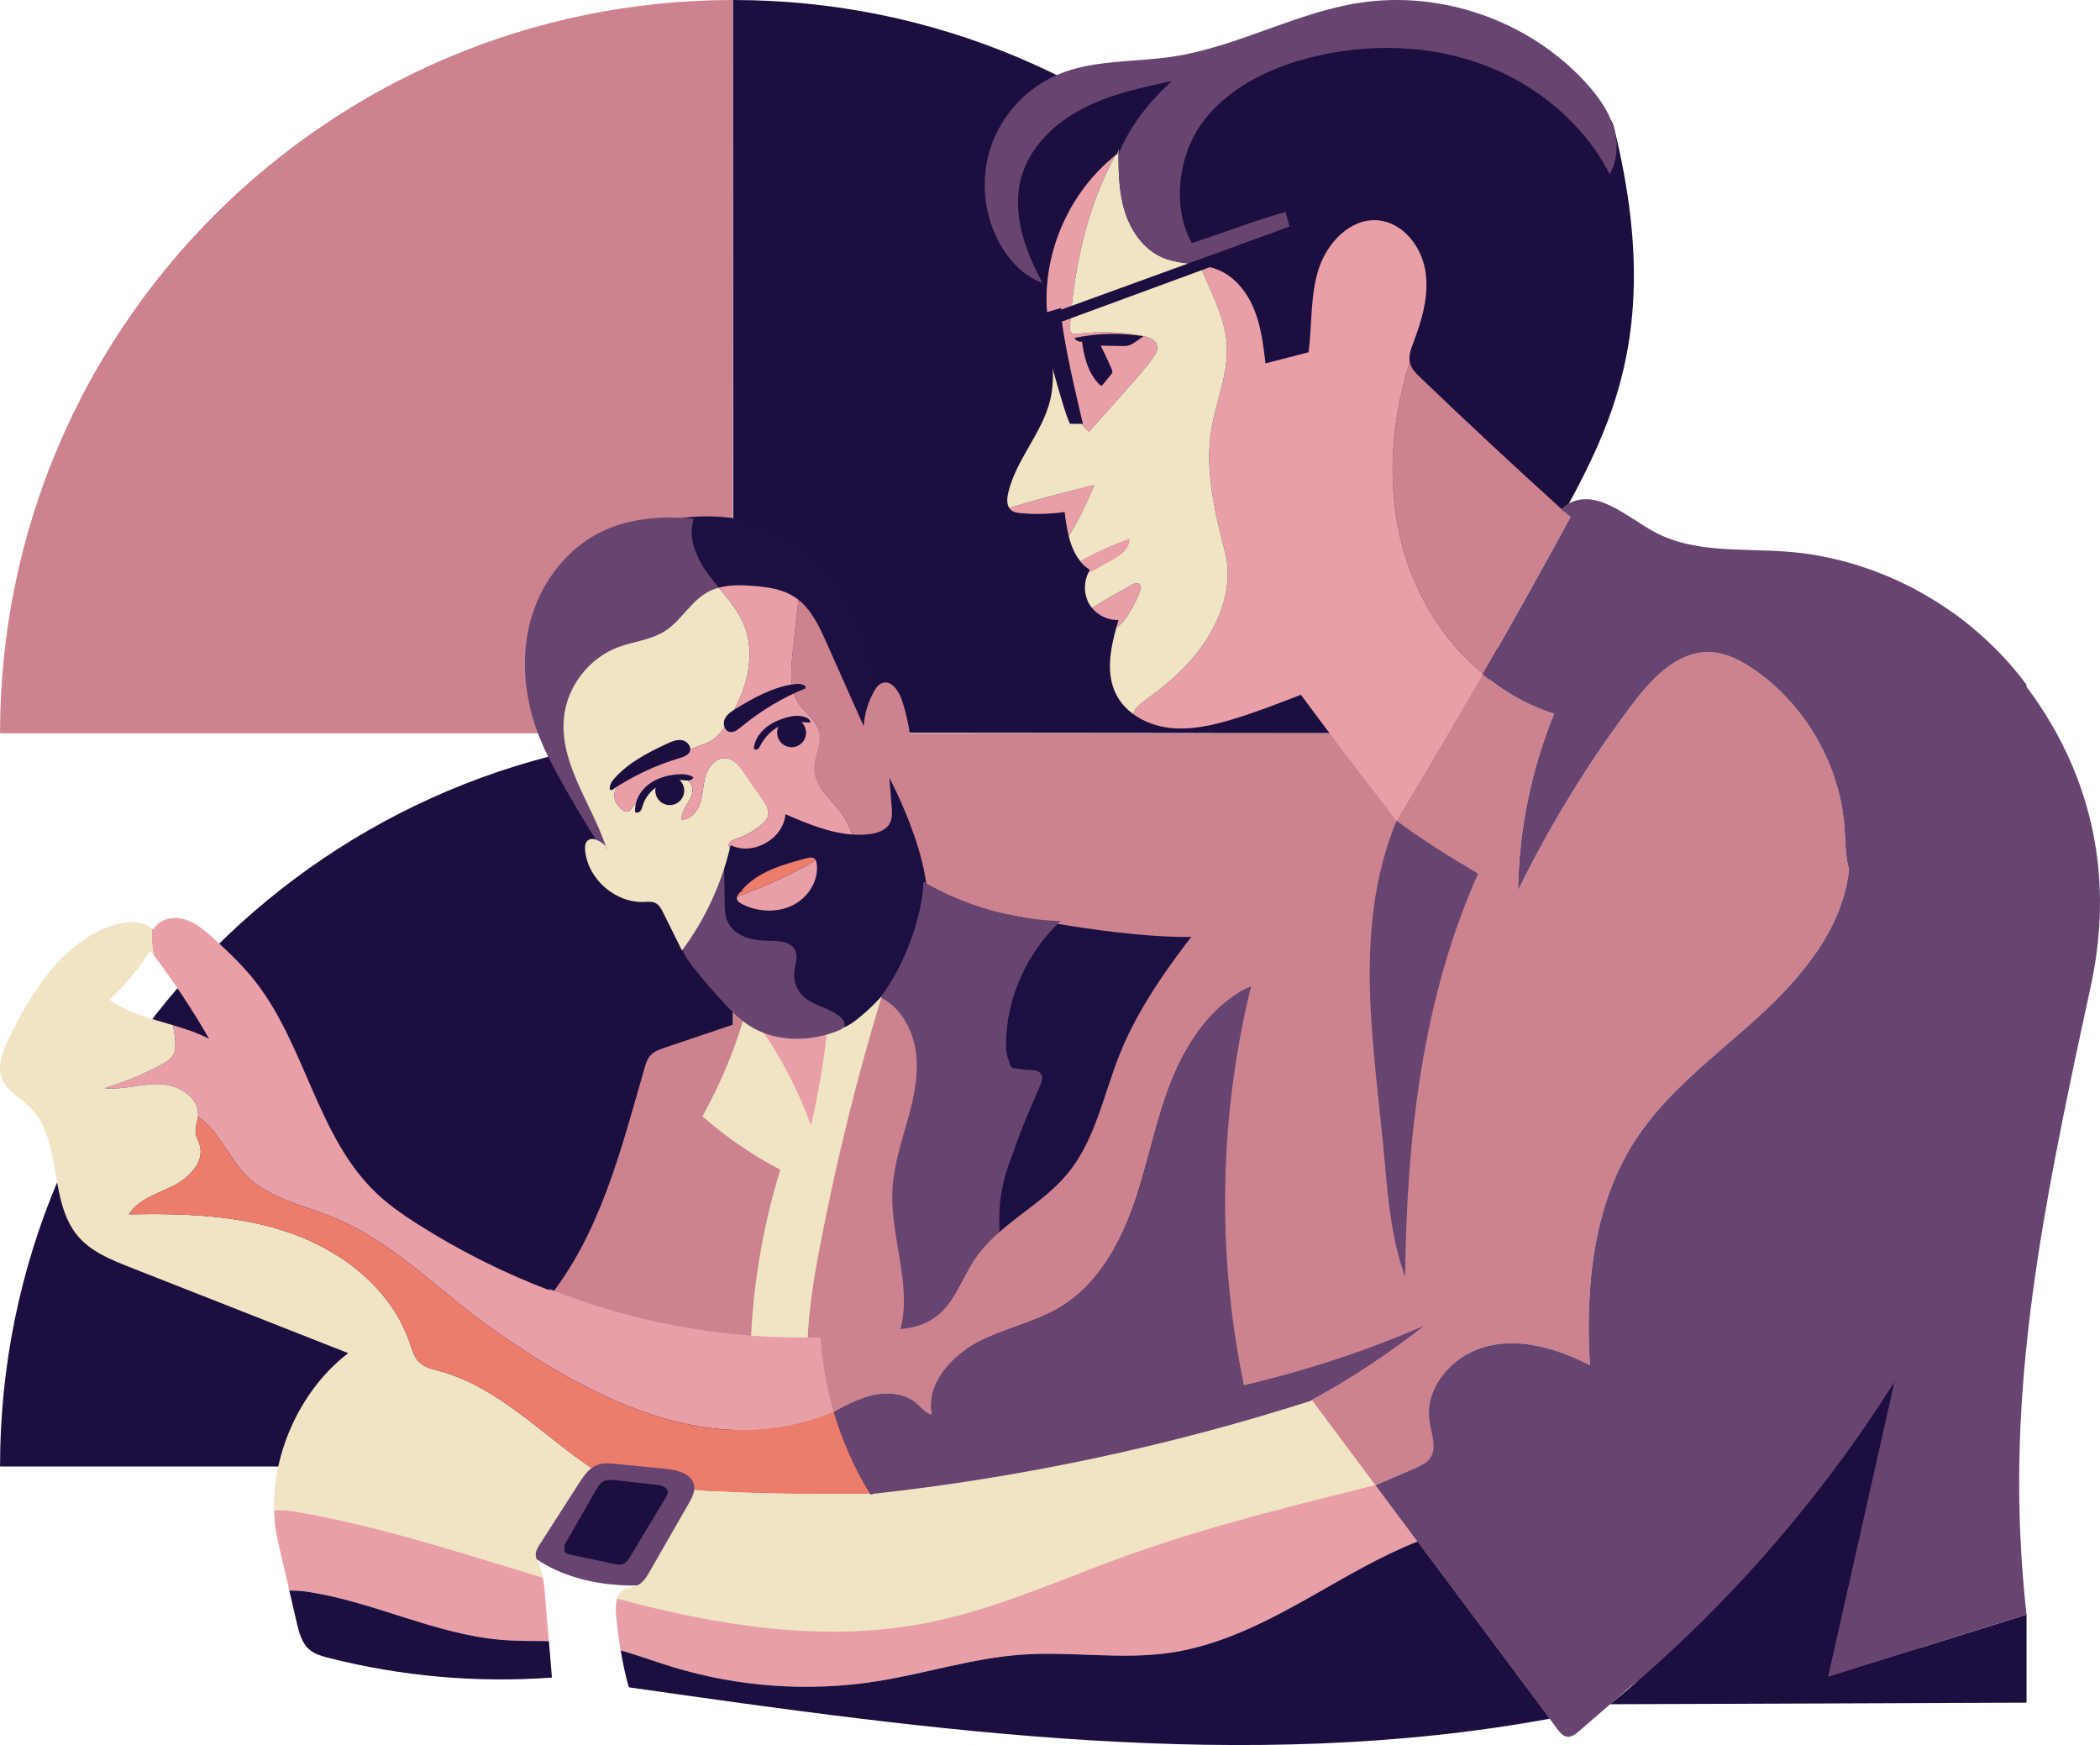 <?xml version="1.0" encoding="utf-8"?>
<!-- Generator: Adobe Illustrator 16.0.0, SVG Export Plug-In . SVG Version: 6.00 Build 0)  -->
<!DOCTYPE svg PUBLIC "-//W3C//DTD SVG 1.1//EN" "http://www.w3.org/Graphics/SVG/1.1/DTD/svg11.dtd">
<svg version="1.1" id="Layer_1" xmlns="http://www.w3.org/2000/svg" xmlns:xlink="http://www.w3.org/1999/xlink" x="0px" y="0px"
	 width="446.981px" height="371.362px" viewBox="0 0 446.981 371.362" style="enable-background:new 0 0 446.981 371.362;"
	 xml:space="preserve">
<style type="text/css">
<![CDATA[
	.st0{fill:#E89FA8;}
	.st1{fill:#1C0F41;}
	.st2{fill:#1D0E40;}
	.st3{fill:#EC7D6C;}
	.st4{fill:#59BC9C;}
	.st5{fill:#684470;}
	.st6{fill:#F1E4C4;}
	.st7{fill:#F2664B;}
	.st8{fill:#F58220;}
	.st9{fill:#CC838F;}
	.st10{fill:#F7DF01;}
	.st11{fill:#2F848D;}
	.st12{fill:none;}
	.st13{fill:#684470;}
	.st14{fill:#CC838F;}
]]>
</style>
<g>
	<g>
		<rect x="156.049" y="156.055" class="st9" width="156.047" height="156.047"/>
		<path class="st9" d="M0.008,156.046C0.008,69.865,69.873,0,156.055,0l-0.147,156.048L0.008,156.046z"/>
		<path class="st2" d="M156.05,0.001c86.183,0,156.046,69.865,156.046,156.047l-156.047-0.147L156.05,0.001z"/>
		<path class="st2" d="M0.008,312.087c0-86.182,69.865-156.046,156.047-156.046l-0.147,156.048L0.008,312.087z"/>
	</g>
	<g>
		<path class="st1" d="M214.519,194.605c0,0,28.749,6.255,44.729,4.479c15.979-1.775-3.55,49.917-11.244,60.468
			s-33.484,33.041-33.484,33.041s-17.076-9.49-19.779-15.266S214.519,194.605,214.519,194.605z"/>
		<path class="st1" d="M143.093,110.592c0,0,37.703-8.963,43.595,37.059l-4.617,11.924l-29.586-31.448L143.093,110.592z"/>
		<path class="st1" d="M188.202,163.441c0,0,11.549,20.454,8.794,32.564c-2.756,12.109-22.525,41.543-24.824,38.893
			c-2.298-2.65-5.386-15.756-7.282-19.432c-1.896-3.677-11.141-14.705-11.141-14.705s-2.614-13.476-3.118-15.271
			c-0.505-1.796,0.44-9.73,3.118-10.227c2.68-0.497,16.797-6.42,16.797-6.42L188.202,163.441z"/>
		<g>
			<path class="st2" d="M252.733,13.417c0,0-35.483,3.186-38.661,17.879c-3.179,14.692,1.156,25.549,8.08,28.462
				c6.925,2.913,24.966-25.421,24.728-27.01C246.644,31.159,252.733,13.417,252.733,13.417z"/>
			<path class="st2" d="M251.515,54.521c-3.26-8.024-6.6-18.249-3.591-26.251c2.803-7.464,13.222-13.836,20.433-17.234
				c14.96-7.055,32.887-4.917,48.354,0.936c7.44,2.814,14.506,7.251,18.978,13.83c2.78,4.094,6.097-3.85,7.723,0.826
				c14.187,56.876-9.644,75.291-23.038,106.66c-3.778,8.846-4.373,22.628-10.203,30.276c-2.464,3.235-5.302,6.307-8.894,8.216
				c-1.332,0.706-2.784,1.237-4.272,1.538"/>
			<g>
				<g>
					<path class="st12" d="M214.8,108.081c-0.118,0.033-0.24,0.069-0.358,0.106"/>
					<path class="st12" d="M9.506,238.149c0.103,0.004,0.205,0.006,0.309,0.01c-0.021,4.529-0.036,9.053-0.056,13.581
						c0,0.214-0.001,0.436-0.087,0.633c-0.156,0.346-0.527,0.527-0.877,0.684c-0.059,0.029-0.126,0.055-0.188,0.084"/>
					<path class="st6" d="M194.776,199.411c0.053,1.208-0.931,1.718-1.32,2.877c-1.953,5.812-6.015,10.565-10.773,14.426
						c-1.36,1.101-2.885,2.123-4.618,2.324l0.083,0.056c-2.368-0.611-4.672-1.45-6.879-2.5c-0.954-0.451-1.91-0.959-2.617-1.74
						c-0.573-0.629-0.957-1.407-1.262-2.203c-0.408-1.073-0.665-2.213-0.762-3.366c-0.758,0.422-1.516,0.844-2.276,1.266
						c-1.642,0.916-3.386,1.938-4.193,3.637l-0.108,0.095c-3.729,5.748-7.46,11.497-11.19,17.247
						c-0.997,1.536-2.036,3.261-1.744,5.066c0.303,1.883,1.94,3.205,3.093,4.726c2.538,3.341,2.801,7.845,2.749,12.045
						c-0.132,10.844-1.659,21.758-0.071,32.486c0.088,0.591,0.221,1.239,0.7,1.592c0.392,0.289,0.919,0.303,1.404,0.303
						c5.577,0.015,11.156,0.029,16.735,0.044c0.646,0.002,1.371-0.029,1.811-0.501c0.26-0.28,0.366-0.66,0.466-1.027
						c2.925-10.784,5.847-21.564,8.771-32.348c4.967-18.314,9.934-36.648,13.561-55.273
						C195.464,198.339,195.677,199.445,194.776,199.411z"/>
					<path class="st0" d="M161.859,218.769c4.487,6.405,8.112,13.409,10.761,20.769c1.569-6.76,2.728-13.616,3.459-20.519
						c-4.16-0.477-8.319-0.953-12.477-1.432c-0.533-0.061-1.129-0.104-1.545,0.234c-0.414,0.338-0.33,1.197,0.204,1.231"/>
					<path class="st13" d="M154.119,182.042c0.044,3.311,0.085,6.618,0.128,9.93c0.019,1.439,0.049,2.931,0.658,4.236
						c0.736,1.579,2.256,2.69,3.898,3.274c1.639,0.585,3.408,0.7,5.147,0.727c1.983,0.033,4.394,0.205,5.271,1.981
						c0.714,1.443-0.028,3.141-0.173,4.743c-0.167,1.877,0.564,3.814,1.933,5.109c2.256,2.135,5.832,2.393,8.059,4.559
						c0.474,0.463,0.899,1.139,0.657,1.759c-0.184,0.482-0.705,0.735-1.182,0.933c-6.157,2.521-13.59,2.541-19.151-1.108
						c-1.957-1.28-3.619-2.959-5.218-4.667c-2.222-2.381-4.349-4.852-6.375-7.401c-1.035-1.304-2.06-2.663-2.565-4.25
						c-0.805-2.519-0.198-5.252,0.558-7.784c1.252-4.173,3.002-8.371,6.214-11.318c0.705-0.651,1.984-1.159,2.473-0.33"/>
					<path class="st13" d="M153.188,129.484c-0.22,0.405-0.479,0.797-0.746,1.172c-3.431,4.826-8.754,7.866-13.468,11.444
						c-5.789,4.396-11.08,10.294-12.023,17.503c-0.811,6.211,1.712,12.316,4.057,18.129c0.277,0.698,0.562,1.42,0.535,2.172
						c-0.023,0.748-0.438,1.54-1.157,1.76c-1.125,0.351-2.122-0.775-2.758-1.76c-3.03-4.701-5.901-9.501-8.596-14.404
						c-1.497-2.72-2.944-5.477-4.11-8.354c-3.187-7.841-4.217-16.679-2.059-24.862c2.161-8.177,7.699-15.58,15.336-19.222
						c5.998-2.857,12.876-3.301,19.514-2.674c-0.088,0.207-0.155,0.421-0.209,0.629c-1.038,4.086,1.046,8.316,3.6,11.674
						c0.609,0.803,1.253,1.583,1.9,2.365L153.188,129.484z"/>
					<path class="st6" d="M163.472,173.696c-0.207,0.752-0.806,1.335-1.412,1.833c-1.585,1.306-3.412,2.318-5.361,2.975
						c-0.672,0.228-1.486,0.554-1.569,1.26c-0.034,0.284,0.06,0.526,0.231,0.732c-1.893,7.85-5.385,15.311-10.201,21.792
						c-1.336-2.688-2.668-5.375-3.999-8.063c-0.4-0.805-0.853-1.666-1.662-2.058c-0.729-0.359-1.597-0.255-2.408-0.222
						c-6.127,0.241-11.979-4.876-12.548-10.979c-0.062-0.646-0.053-1.354,0.345-1.866c0.985-1.259,2.915-0.176,4.065,0.998
						c0.09,0.266,0.178,0.526,0.26,0.789l-0.116-0.632c-0.044-0.054-0.093-0.103-0.144-0.157
						c-3.162-9.252-9.933-17.804-8.904-27.503c0.694-6.546,5.311-12.521,11.467-14.845c3.281-1.239,6.953-1.526,9.922-3.388
						c3.55-2.235,5.587-6.422,9.283-8.41c0.728-0.393,1.493-0.683,2.283-0.895c2.061,2.485,4.162,4.95,5.368,7.925
						c1.473,3.618,1.463,7.723,0.503,11.51c-0.958,3.787-2.828,7.285-4.982,10.543c-0.503,0.764-1.035,1.53-1.748,2.108
						c-0.846,0.681-1.889,1.062-2.908,1.439c-4.205,1.56-8.352,3.278-12.424,5.153c-2.07,0.955-4.209,2.018-5.537,3.878
						c-1.165,1.618-0.25,3.85,1.464,4.883c0.271,0.164,0.592,0.293,0.9,0.226c0.39-0.082,0.646-0.44,0.873-0.769
						c1.512-2.153,3.468-3.992,5.705-5.371c1.212-0.749,2.576-1.375,3.995-1.319c1.422,0.056,2.89,0.979,3.165,2.377
						c0.472,2.399-2.552,4.371-2.274,6.798c1.982-0.012,3.462-1.917,4.02-3.819c0.559-1.907,0.522-3.955,1.157-5.831
						c0.636-1.878,2.319-3.674,4.286-3.439c1.646,0.197,2.793,1.686,3.735,3.047c1.345,1.938,2.687,3.878,4.031,5.817
						C163.054,171.251,163.807,172.48,163.472,173.696z"/>
					<path class="st0" d="M129.212,180.887c-0.082-0.263-0.17-0.523-0.26-0.789c0.051,0.055,0.1,0.104,0.144,0.157L129.212,180.887z
						"/>
					<path class="st14" d="M192.966,164.413c-1.106,1.158-3.562,0.896-3.797-0.687c0.209,2.625,0.41,5.249,0.617,7.874
						c0.1,1.238,0.184,2.557-0.417,3.641c-0.832,1.513-2.706,2.099-4.425,2.29c-1.176,0.131-2.342,0.147-3.502,0.064
						c-0.482-0.932-0.845-1.987-1.32-2.911c-1.966-3.846-6.59-6.455-6.832-10.764c-0.159-2.833,1.734-5.631,1.009-8.374
						c-0.622-2.353-2.938-3.797-4.291-5.818c-2.007-3.01-1.698-6.945-1.31-10.543c0.416-3.852,0.831-7.7,1.25-11.552
						c2.851,2.255,4.487,5.791,5.983,9.154c2.634,5.918,5.27,11.838,7.905,17.757c0.168-2.603,0.93-5.164,2.213-7.434
						c0.401-0.715,0.902-1.441,1.668-1.738c1.916-0.746,3.562,1.57,4.216,3.526c1.185,3.545,1.896,7.249,2.105,10.982
						C194.134,161.477,194.065,163.254,192.966,164.413z"/>
					<path class="st0" d="M181.442,177.595c-4.905-0.331-9.688-2.341-14.266-4.322c-0.396,5.258-6.965,8.957-11.668,6.569
						c-0.047,0.217-0.1,0.437-0.148,0.653c-0.172-0.207-0.266-0.448-0.231-0.732c0.083-0.706,0.897-1.032,1.569-1.26
						c1.949-0.656,3.776-1.669,5.361-2.975c0.606-0.498,1.205-1.08,1.412-1.833c0.335-1.216-0.418-2.445-1.14-3.48
						c-1.345-1.939-2.687-3.879-4.031-5.817c-0.942-1.361-2.089-2.85-3.735-3.047c-1.967-0.235-3.65,1.561-4.286,3.439
						c-0.635,1.876-0.599,3.924-1.157,5.831c-0.558,1.902-2.037,3.808-4.02,3.819c-0.277-2.427,2.746-4.399,2.274-6.798
						c-0.275-1.398-1.743-2.322-3.165-2.377c-1.419-0.056-2.783,0.571-3.995,1.319c-2.237,1.379-4.193,3.218-5.705,5.371
						c-0.228,0.329-0.483,0.687-0.873,0.769c-0.309,0.068-0.629-0.062-0.9-0.226c-1.714-1.033-2.629-3.265-1.464-4.883
						c1.328-1.86,3.467-2.923,5.537-3.878c4.072-1.875,8.219-3.593,12.424-5.153c1.02-0.377,2.062-0.759,2.908-1.439
						c0.713-0.578,1.245-1.345,1.748-2.108c2.154-3.259,4.024-6.757,4.982-10.543c0.96-3.787,0.97-7.892-0.503-11.51
						c-1.206-2.975-3.308-5.44-5.368-7.925c2.317-0.627,4.85-0.57,7.279-0.382c3.052,0.233,6.212,0.673,8.787,2.329
						c0.306,0.196,0.599,0.404,0.879,0.629c-0.419,3.853-0.834,7.701-1.25,11.552c-0.389,3.598-0.697,7.533,1.31,10.543
						c1.353,2.021,3.669,3.466,4.291,5.818c0.726,2.743-1.168,5.54-1.009,8.374c0.242,4.309,4.866,6.917,6.832,10.764
						C180.598,175.608,180.96,176.664,181.442,177.595z"/>
					<path class="st13" d="M148.721,110.49c-0.336-0.036-0.673-0.072-1.009-0.101"/>
					<path class="st2" d="M135.181,172.645c-0.116-2.209,1.104-4.358,2.855-5.707c1.754-1.349,3.977-1.974,6.182-2.144
						c1.162-0.086,2.403-0.034,3.369,0.612c-0.104,0.365-0.475,0.598-0.848,0.667c-0.373,0.072-0.756,0.009-1.133-0.03
						c-1.854-0.189-3.774,0.18-5.381,1.123c-1.604,0.946-2.878,2.476-3.424,4.257c-0.127,0.414-0.225,0.858-0.507,1.184
						c-0.286,0.326-0.84,0.468-1.145,0.159"/>
					<path class="st2" d="M160.41,159.456c0.128-1.656,1.026-3.194,2.258-4.31c1.231-1.119,2.771-1.847,4.355-2.345
						c1.562-0.493,3.336-0.758,4.783,0.009c0.368,0.196,0.746,0.561,0.633,0.959c-1.951-0.101-3.958-0.195-5.796,0.465
						c-2.11,0.759-3.789,2.477-4.831,4.464c-0.157,0.303-0.323,0.632-0.631,0.783c-0.308,0.149-0.78-0.033-0.763-0.375"/>
					<path class="st2" d="M130.035,168.252c4.474-3.033,9.413-5.375,14.6-6.914c0.89-0.264,1.915-0.619,2.216-1.495
						c0.361-1.045-0.648-2.159-1.74-2.333c-1.093-0.171-2.171,0.298-3.173,0.767c-4.013,1.871-8.052,3.954-11.032,7.23
						c-0.646,0.707-1.273,1.602-1.103,2.546c0.396,0.134,0.853,0.074,1.204-0.156"/>
					<path class="st2" d="M171.569,146.423c-5.006,2.037-9.698,4.85-13.853,8.307c-0.713,0.595-1.577,1.249-2.478,1.015
						c-1.068-0.28-1.432-1.738-0.97-2.742c0.462-1.005,1.452-1.641,2.399-2.216c3.779-2.297,7.755-4.503,12.135-5.164
						c0.947-0.144,2.041-0.171,2.729,0.497c-0.104,0.404-0.41,0.751-0.796,0.911"/>
					<circle class="st2" cx="142.557" cy="168.252" r="3.077"/>
					<circle class="st2" cx="168.492" cy="155.931" r="3.078"/>
					<path class="st12" d="M170.379,123.653c-0.147,1.327-0.288,2.655-0.431,3.981"/>
					<path class="st0" d="M168.831,192.594c-3.367,1.724-7.708,1.525-11.028-0.272c-0.325-0.178-0.659-0.382-0.832-0.692
						c-0.137-0.248-0.151-0.533-0.08-0.805c5.038-1.808,9.936-4,14.639-6.542c0.71-0.384,1.443-0.802,2.052-1.327
						c0.141,0.215,0.201,0.476,0.237,0.729C174.355,187.206,172.199,190.873,168.831,192.594z"/>
					<path class="st3" d="M173.581,182.956c-0.608,0.525-1.342,0.943-2.052,1.327c-4.703,2.542-9.601,4.734-14.639,6.542
						c0.062-0.225,0.179-0.44,0.325-0.618c0.334-0.397,0.818-0.665,1.288-0.926l-0.774,0.356c1.598-1.991,3.861-3.46,6.281-4.524
						c2.421-1.069,5.008-1.764,7.584-2.457c0.615-0.167,1.367-0.303,1.824,0.108C173.485,182.821,173.536,182.887,173.581,182.956z"
						/>
					<g>
						<path class="st9" d="M189.962,253.013c-0.584,10.545,4.712,21.409,1.252,31.389c-0.48,1.385-1.168,2.771-2.346,3.64
							c-0.896,0.661-1.994,0.969-3.072,1.24c-3.741,0.935-7.561,1.544-11.404,1.83c-0.881-0.44-1.727-0.952-2.521-1.546
							c-0.195-8.441,1.202-16.842,2.808-25.137c3.393-17.557,7.695-34.943,12.88-52.06c4.095,2.077,6.663,6.628,7.342,11.218
							c0.735,4.951-0.372,9.981-1.719,14.799C191.841,243.205,190.245,248.016,189.962,253.013z"/>
						<path class="st4" d="M171.88,290.058c-0.003-0.166-0.005-0.329-0.009-0.492c-0.1-0.074-0.2-0.148-0.302-0.227L171.88,290.058z
							"/>
					</g>
					<path class="st9" d="M149.515,237.552c3.573-6.409,6.47-13.197,8.614-20.212c-5.522,1.862-11.044,3.724-16.568,5.585
						c-1.149,0.392-2.356,0.815-3.161,1.731c-0.66,0.755-0.963,1.758-1.236,2.724c-4.99,17.305-9.459,35.46-20.869,49.397
						l-0.332,0.043c3.477,3.244,8.184,4.782,12.781,5.976c4.506,1.167,9.073,2.098,13.677,2.779
						c5.199,0.775,10.44,1.238,15.695,1.385c0.548,0.018,1.098,0.027,1.649,0.037c0.381-12.895,2.514-25.74,6.329-38.068
						C160.13,245.835,154.547,242.003,149.515,237.552z"/>
					<path class="st12" d="M158.115,286.96c-0.006,0.198,0,0.393,0.003,0.591c0.044,1.044,0.328,2.204,1.209,2.771
						c0.479,0.31,1.072,0.396,1.639,0.465c4.448,0.556,8.952,0.66,13.426,0.325"/>
					<path class="st12" d="M187.559,212.37c-0.314-0.163-0.643-0.312-0.976-0.438"/>
					<path class="st5" d="M225.745,196.023c-10.213-0.348-20.334-3.249-29.18-8.369c-0.037,1.184-0.17,2.368-0.352,3.536
						c-1.084,6.915-4.289,14.886-8.45,20.512c-0.205,0.667-0.002,0-0.205,0.668c4.095,2.077,6.663,6.628,7.342,11.218
						c0.735,4.951-0.372,9.981-1.719,14.799c-1.341,4.818-2.937,9.63-3.22,14.627c-0.584,10.545,4.712,21.409,1.252,31.389
						c-0.48,1.385-1.168,2.771-2.346,3.64c-0.896,0.661-1.994,0.969-3.072,1.24c-3.741,0.935-7.561,1.544-11.404,1.83
						c4.915,2.444,10.969,2.53,16.225,0.732c6.314-2.159,11.575-6.717,15.75-11.928c2.701-3.37,5.059-7.161,5.903-11.399
						c0.753-3.783,0.262-7.693,0.51-11.537c0.272-4.104,1.382-8.07,2.956-11.88c1.547-4.845,3.81-9.603,5.738-14.295
						c0.238-0.581,0.477-1.214,0.312-1.819c-0.524-1.949-3.556-0.903-5.431-1.654c-0.023-0.011-0.049-0.022-0.074-0.035
						c-0.144,0.049-0.293,0.076-0.451,0.06c-0.683-0.075-0.96-0.759-1.011-1.497c-0.529-1.021-0.687-2.342-0.685-3.521
						C214.145,212.468,218.551,202.747,225.745,196.023z"/>
					<path class="st5" d="M131.017,307.002c-8.91,2.475-16.315,9.796-18.89,18.679c-0.421,1.455-0.692,3.121,0.113,4.403
						c0.383,0.61,0.976,1.059,1.567,1.471c5.635,3.915,12.586,5.597,19.443,5.837c2.707,0.099,5.501-0.035,7.958-1.166
						c2.313-1.062,4.16-2.933,5.739-4.93c2.078-2.629,3.811-5.598,4.576-8.862c0.764-3.262,0.485-6.85-1.219-9.735
						c-1.604-2.723-4.359-4.638-7.344-5.68c-2.984-1.038-6.197-1.263-9.354-1.172c-0.727,0.021-1.727,0.426-1.491,1.11"/>
					<path class="st0" d="M181.6,298.476c-27.038,14.267-54.629-0.051-76.782-15.672c-11.301-7.963-21.05-18.498-33.845-23.729
						c-6.451-2.639-13.794-4.021-18.652-9.017c-3.726-3.84-5.898-9.683-10.195-12.38c0.015-0.078,0.021-0.161,0.026-0.238
						c0.307-3.941-4.214-6.626-8.162-6.737c-3.953-0.114-7.873,1.295-11.802,0.88c4.221-1.241,8.31-2.929,12.179-5.021
						c0.973-0.527,1.98-1.126,2.509-2.099c0.494-0.911,0.491-2.003,0.407-3.039c-0.091-1.097-0.257-2.183-0.479-3.257
						c2.646,0.788,5.264,1.642,7.697,2.887c-3.553-6.191-7.505-12.151-11.824-17.836c-0.331-1.887-0.486-3.807-0.363-5.676
						c0.115,0.085,0.231,0.184,0.341,0.283c1.15-2.177,4.08-2.889,6.458-2.249c2.378,0.641,4.321,2.308,6.153,3.953
						c3.196,2.877,6.327,5.85,8.992,9.228c10.845,13.766,13.258,33.332,26.038,45.325c2.646,2.481,5.652,4.545,8.717,6.495
						c8.832,5.609,18.234,10.323,28.014,14.039l-0.241-0.354c17.25,6.898,35.831,10.441,54.406,10.371
						c2.591-0.015,5.274-0.073,7.671,0.855C179.849,290.058,180.736,294.3,181.6,298.476z"/>
					<path class="st6" d="M125.912,312.431c-1.109,0.82-1.938,2.064-2.7,3.254c-2.761,4.308-5.523,8.615-8.285,12.918
						c-0.433,0.68-0.883,1.402-0.901,2.206c-0.019,0.836,0.433,1.601,0.768,2.365c0.362,0.826,0.601,1.695,0.774,2.583
						c-17.35-5.244-34.585-10.942-52.427-14.019c-1.55-0.265-3.247-0.466-4.812-0.295c-0.362-12.582,5.912-25.978,15.795-33.479
						c-15.515-6.108-31.025-12.212-46.541-18.32c-3.997-1.572-8.158-3.263-10.947-6.523c-6.519-7.621-3.188-20.787-10.457-27.688
						c-1.951-1.851-4.589-3.153-5.673-5.606c-1.252-2.844,0.055-6.107,1.41-8.9c4.855-10.012,11.401-20.371,21.94-23.93
						c2.79-0.944,6.171-1.234,8.458,0.547c-0.123,1.869,0.032,3.789,0.363,5.676c-0.224-0.291-0.445-0.584-0.667-0.873
						c-2.465,3.803-5.395,7.311-8.694,10.413c3.982,2.816,8.774,4.006,13.488,5.409c0.222,1.074,0.388,2.16,0.479,3.257
						c0.084,1.036,0.087,2.128-0.407,3.039c-0.528,0.973-1.536,1.571-2.509,2.099c-3.869,2.093-7.958,3.78-12.179,5.021
						c3.929,0.415,7.849-0.994,11.802-0.88c3.948,0.111,8.469,2.796,8.162,6.737c-0.096,1.221-0.656,2.413-0.503,3.631
						c0.112,0.929,0.629,1.76,0.884,2.664c1.018,3.629-2.37,6.995-5.749,8.663c-3.377,1.669-7.355,2.837-9.365,6.021
						c11.767-0.229,23.785,0.155,34.856,4.139c11.077,3.982,21.204,12.111,24.96,23.261c0.482,1.426,0.89,2.947,1.95,4.01
						c1.179,1.175,2.908,1.543,4.511,1.984C106.003,295.185,115.345,305.273,125.912,312.431z"/>
					<path class="st3" d="M185.671,317.92c-10.726,0.051-27.062,0.082-37.914-0.872c0.032-0.321,0.027-0.641-0.033-0.964
						c-0.467-2.499-3.614-3.274-6.145-3.521c-3.474-0.343-6.947-0.683-10.422-1.022c-1.363-0.133-2.785-0.262-4.069,0.232
						c-0.427,0.164-0.819,0.392-1.176,0.658c-10.567-7.158-19.909-17.246-32.217-20.617c-1.603-0.441-3.332-0.81-4.511-1.984
						c-1.061-1.062-1.468-2.584-1.95-4.01c-3.756-11.149-13.883-19.278-24.96-23.261c-11.071-3.983-23.09-4.367-34.856-4.139
						c2.01-3.185,5.988-4.353,9.365-6.021c3.379-1.668,6.767-5.034,5.749-8.663c-0.255-0.904-0.771-1.735-0.884-2.664
						c-0.143-1.138,0.34-2.25,0.477-3.393c4.297,2.697,6.47,8.54,10.195,12.38c4.858,4.995,12.201,6.378,18.652,9.017
						c12.795,5.23,22.544,15.766,33.845,23.729c22.153,15.621,49.744,29.938,76.782,15.672
						C182.903,304.798,184.163,310.976,185.671,317.92z"/>
					<path class="st6" d="M296.979,315.277c-21.307,5.382-42.955,10.336-63.49,18.182c-11.947,4.568-23.836,9.569-36.399,12.02
						c-21.779,4.245-44.317,0.562-65.781-5.188c0.25-0.844,0.704-1.564,1.476-2.008c0.88-0.503,1.973-0.487,2.893-0.917
						c1.211-0.56,1.945-1.784,2.611-2.94c2.76-4.807,5.519-9.607,8.275-14.412c0.531-0.927,1.077-1.93,1.191-2.965h0.002
						c10.853,0.954,27.188,0.923,37.914,0.872c-2.506-11.538-4.323-20.949-6.809-32.431c0.148,0.056,0.299,0.12,0.444,0.185
						c2.609,1.171,4.499,3.474,6.669,5.337c7.185,6.164,17.327,7.389,26.792,7.262c20.515-0.284,40.89-5.66,61.345-3.991
						c3.396,0.277,6.871,0.778,9.85,2.442c4.934,2.752,7.648,8.151,10.312,13.139C294.942,311.111,296.283,314.041,296.979,315.277z
						"/>
					<path class="st6" d="M332.685,365.296c-0.927,0.184-1.856,0.36-2.793,0.53c-12.368-16.583-24.744-33.159-37.113-49.74
						c1.327-0.571,2.652-1.148,3.977-1.727c6.751,11.869,14.767,23.017,23.864,33.196
						C325.432,352.941,330.719,358.355,332.685,365.296z"/>
					<path class="st9" d="M393.566,184.998c0,0.015,0,0.036-0.004,0.053c-1.312,12.405-9.919,22.775-19.133,31.19
						c-9.207,8.416-19.565,15.93-26.36,26.393c-9.024,13.895-10.646,31.351-9.664,47.89c-6.658-3.391-14.288-5.807-21.568-4.116
						c-7.282,1.69-13.698,8.663-12.563,16.052c0.429,2.748,1.724,5.896-0.027,8.062c-0.71,0.88-1.792,1.362-2.827,1.813
						c-2.881,1.251-5.762,2.504-8.641,3.752c-4.496-6.019-8.99-12.045-13.484-18.066c-0.161,0.053-0.328,0.104-0.487,0.153
						c8.481-4.695,16.617-9.985,24.259-16.01c-12.351,5.355-25.187,9.58-38.303,12.6c-5.811-27.938-5.283-57.179,1.529-84.887
						c-8.226,3.789-13.69,11.908-17.02,20.338c-3.324,8.43-4.928,17.44-7.905,26.002c-2.978,8.557-7.67,16.996-15.376,21.771
						c-5.529,3.426-12.142,4.675-17.912,7.687c-5.768,3.011-10.989,8.952-9.783,15.353c-1.331-0.38-2.229-1.583-3.293-2.468
						c-2.366-1.959-5.721-2.356-8.739-1.771c-3.013,0.589-5.777,2.048-8.493,3.486c-0.1,0.111-0.188,0.225-0.284,0.339
						c-1.55-5.229-2.503-10.635-2.814-16.083c7.753-3.209,17.684,0.701,24.45-4.252c4.052-2.964,5.59-8.199,8.402-12.363
						c5.029-7.449,14.039-11.269,19.745-18.211c5.866-7.133,7.588-16.678,11.013-25.252c4.464-11.186,11.926-20.875,19.374-30.345
						c9.181-11.673,18.48-23.252,27.782-34.832c0.154-0.19,0.303-0.381,0.463-0.573c2.967,2.506,6.523,4.315,10.301,5.244
						c5.158-8.064,10.315-16.129,15.47-24.193c1.255,1.306,2.571,2.544,3.954,3.701c4.469,3.747,9.584,6.668,15.17,8.438
						c-4.866,11.899-7.489,24.716-7.679,37.57c6.803-13.887,14.929-27.128,24.231-39.483c4.162-5.527,9.589-11.38,16.504-11.2
						c3.547,0.096,6.844,1.831,9.75,3.87c10.92,7.657,18.109,20.398,19.02,33.707C392.82,179.256,392.742,182.216,393.566,184.998z"
						/>
					<path class="st0" d="M242.696,125.537c-0.396,1.381-1.069,2.667-1.764,3.924c-0.858,1.547-1.834,3.146-3.316,4.07
						c0.148-0.534,0.303-1.063,0.455-1.586c-2.149,0.085-4.309-0.93-5.663-2.6c2.796-1.675,5.623-3.3,8.475-4.877
						c0.564-0.312,1.375-0.58,1.764-0.065C242.882,124.715,242.808,125.156,242.696,125.537z"/>
					<path class="st0" d="M297.896,173.597c-0.214,0.355-0.427,0.709-0.642,1.062c-0.223-0.287-0.448-0.574-0.669-0.865
						C297.02,173.748,297.458,173.683,297.896,173.597z"/>
					<path class="st12" d="M361.748,175.301c-2.799-1.02-5.678-1.831-8.603-2.417c-1.553-0.314-3.31-0.525-4.595,0.399"/>
					<path class="st14" d="M332.339,108.302c-10.133-9.162-20.129-18.472-29.988-27.926c-0.952-0.918-1.947-1.905-2.259-3.191
						c-0.009-0.058-0.024-0.116-0.032-0.174c-4.195,13.284-5.082,27.702-1.068,40.991c2.44,8.088,6.837,15.666,12.681,21.751
						c1.255,1.306,2.571,2.544,3.954,3.701c6.35-11.058,12.57-22.196,18.654-33.402
						C333.632,109.469,332.987,108.885,332.339,108.302z"/>
					<path class="st12" d="M302.328,70.691c-0.836,2.072-1.599,4.178-2.269,6.32"/>
					<path class="st12" d="M292.778,316.086c-1.465,0.641-2.939,1.277-4.406,1.916"/>
					<path class="st5" d="M264.763,294.763c-5.811-27.938-5.283-57.179,1.529-84.887c-8.226,3.789-13.69,11.908-17.02,20.338
						c-3.324,8.43-4.928,17.44-7.905,26.002c-2.978,8.557-7.67,16.996-15.376,21.771c-5.529,3.426-12.142,4.675-17.912,7.687
						c-5.768,3.011-10.989,8.952-9.783,15.353c-1.331-0.38-2.229-1.583-3.293-2.468c-2.366-1.959-5.721-2.356-8.739-1.771
						c-3.013,0.589-5.777,2.048-8.493,3.486c-0.1,0.111-0.188,0.225-0.284,0.339c1.809,6.126,4.429,12.012,7.786,17.443
						c0.027-0.022,0.057-0.037,0.104-0.032c0.121,0.008,0.238,0.029,0.36,0.045l-0.065-0.149
						c31.6-3.443,62.851-10.075,93.136-19.747c8.481-4.695,16.617-9.985,24.259-16.01
						C290.715,287.519,277.879,291.744,264.763,294.763z"/>
					<path class="st5" d="M297.254,174.659c5.575,4.149,11.373,7.725,17.353,11.268c-11.962,26.699-15.2,56.495-15.529,85.749
						c-2.847-7.807-3.609-16.191-4.345-24.467C292.545,222.708,287.691,197.873,297.254,174.659"/>
					<path class="st0" d="M232.892,103.236c-1.486,3.75-3.289,7.372-5.387,10.815c-0.011,0.012-0.02,0.028-0.027,0.041
						c-0.426-1.684-0.672-3.451-0.865-5.138c-3.07,0.442-6.193,0.528-9.281,0.258c-0.748-0.066-1.535-0.169-2.107-0.646
						c-0.174-0.142-0.31-0.307-0.424-0.485C220.787,106.3,226.819,104.683,232.892,103.236z"/>
					<path class="st12" d="M232.408,129.344c-0.628,0.377-1.253,0.756-1.879,1.136"/>
					<path class="st0" d="M315.626,143.454c-5.806,10.11-11.713,20.159-17.73,30.143c-0.438,0.086-0.876,0.151-1.311,0.197
						c-3.753-4.809-7.47-9.653-11.146-14.518c-2.871-3.794-5.721-7.605-8.551-11.429c-4.838,1.882-9.683,3.768-14.653,5.264
						c-4.38,1.314-8.965,2.33-13.5,1.76c-2.682-0.34-5.358-1.319-7.526-2.906c0.322-1.301,1.552-2.231,2.67-3.036
						c5.101-3.666,9.914-7.925,13.202-13.276c3.284-5.356,5.259-11.82,3.718-17.909c-2.187-8.629-4.395-17.557-2.964-26.347
						c0.965-5.93,3.567-11.65,3.306-17.654c-0.229-5.231-2.619-10.091-4.727-14.89c-0.355-0.8-0.699-1.614-1.033-2.436
						c1.381,0.22,2.738,0.514,4.02,1.059c3.58,1.528,6.137,4.86,7.583,8.469c1.444,3.611,1.917,7.525,2.378,11.388
						c3.057-0.791,6.113-1.579,9.168-2.371c0.759-5.862,0.327-11.926,2.094-17.565c1.77-5.64,6.709-10.969,12.598-10.513
						c5.271,0.409,9.275,5.437,10.149,10.651c0.881,5.211-0.69,10.512-2.564,15.452c-0.49,1.295-1.008,2.68-0.745,4.026
						c-4.195,13.284-5.082,27.702-1.068,40.991c2.44,8.088,6.837,15.666,12.681,21.751
						C312.927,141.059,314.243,142.297,315.626,143.454z"/>
					<path class="st12" d="M255.38,56.416c-3.224-7.938-5.403-16.714-2.429-24.631c2.772-7.385,9.567-12.552,16.7-15.915
						c14.798-6.98,32.438-7.679,47.74-1.889c7.357,2.784,14.348,7.174,18.771,13.68c2.75,4.051,4.394,8.733,6.001,13.357"/>
					<path class="st0" d="M245.347,76.228c-1.439,2.011-3.082,3.865-4.724,5.717c-2.937,3.308-5.868,6.615-8.804,9.925
						c-4.312-3.64-5.914-9.484-7.291-14.955c-0.295-1.17-0.592-2.345-0.88-3.515c-0.331-2.681-0.731-5.372-0.858-8.054
						c-0.574-12.228,5.023-24.583,14.559-32.247c-1.412,2.61-2.648,5.315-3.718,8.078c-3.485,9.019-5.22,18.646-5.902,28.289
						c-0.034,0.445-0.044,0.946,0.257,1.275c0.364,0.394,0.983,0.351,1.511,0.286c4.583-0.552,9.253-0.387,13.788,0.487
						c1.201,0.234,2.6,0.688,2.958,1.862C246.546,74.367,245.952,75.388,245.347,76.228z"/>
					<path class="st12" d="M237.349,33.099c0.211-0.402,0.436-0.804,0.661-1.199c0.018-0.036,0.037-0.069,0.059-0.105
						c3.071-5.406,6.903-10.366,11.513-14.532"/>
					<path class="st6" d="M260.798,117.743c-2.187-8.629-4.395-17.557-2.964-26.347c0.965-5.93,3.567-11.65,3.306-17.654
						c-0.229-5.231-2.619-10.091-4.727-14.89c-0.355-0.8-0.699-1.614-1.033-2.436c-0.036-0.007-0.076-0.013-0.11-0.017
						c-2.594-0.402-5.271-0.537-7.685-1.537c-4.127-1.705-6.923-5.748-8.221-10.025c-1.174-3.889-1.289-7.994-1.296-12.066v-1.218
						L238.01,31.9l-0.138,0.784c-0.174,0.134-0.348,0.273-0.523,0.415c-1.412,2.61-2.648,5.315-3.718,8.078
						c-3.485,9.019-5.22,18.646-5.902,28.289c-0.034,0.445-0.044,0.946,0.257,1.275c0.364,0.394,0.983,0.351,1.511,0.286
						c4.583-0.552,9.253-0.387,13.788,0.487c1.201,0.234,2.6,0.688,2.958,1.862c0.304,0.99-0.29,2.012-0.896,2.852
						c-1.439,2.011-3.082,3.865-4.724,5.717c-2.937,3.308-5.868,6.615-8.804,9.925c-4.312-3.64-5.914-9.484-7.291-14.955
						c-0.295-1.17-0.592-2.345-0.88-3.515c0.475,3.898,0.802,7.777-0.078,11.572c-1.655,7.141-7.356,12.832-8.989,19.979
						c-0.237,1.042-0.32,2.271,0.219,3.13c5.987-1.78,12.02-3.397,18.092-4.844c-1.486,3.75-3.289,7.372-5.387,10.815
						c-0.011,0.012-0.02,0.028-0.027,0.041c0.49,1.946,1.218,3.776,2.388,5.241c0.597,0.752,1.306,1.404,2.157,1.925
						c-0.131,0.206-0.256,0.415-0.362,0.634c-1.024,2.027-0.99,4.571,0.13,6.554c0.183,0.315,0.39,0.618,0.618,0.898
						c2.796-1.675,5.623-3.3,8.475-4.877c0.564-0.312,1.375-0.58,1.764-0.065c0.235,0.313,0.161,0.754,0.05,1.135
						c-0.396,1.381-1.069,2.667-1.764,3.924c-0.858,1.547-1.834,3.146-3.316,4.07c-1.338,4.781-2.245,9.939-0.02,14.29
						c0.852,1.661,2.11,3.047,3.611,4.144c0.322-1.301,1.552-2.231,2.67-3.036c5.101-3.666,9.914-7.925,13.202-13.276
						C260.364,130.295,262.339,123.832,260.798,117.743z"/>
					<path class="st13" d="M222.008,60.393c-0.033-0.062-0.068-0.122-0.101-0.185c0.105,0.04,0.212,0.075,0.317,0.109
						L222.008,60.393z"/>
					<path class="st13" d="M342.618,37.066c-5.505-10.742-15.42-18.978-26.721-23.226c-11.304-4.25-23.888-4.632-35.649-1.926
						c-8.93,2.051-17.75,6.073-23.557,13.158c-5.806,7.087-7.511,18.68-2.995,26.649c7.186-2.307,13.168-4.752,19.949-6.613
						c0.281,1.043,0.555,2.083,0.834,3.125c-5.105,1.895-10.208,3.786-15.312,5.68c-1.236,0.458-2.517,0.946-3.425,1.903
						c-0.181,0.188-0.336,0.381-0.473,0.583c-2.594-0.402-5.271-0.537-7.685-1.537c-4.127-1.705-6.923-5.748-8.221-10.025
						c-1.174-3.889-1.289-7.994-1.296-12.066c2.399-5.884,6.604-11.252,11.376-15.517c-6.546,1.391-13.189,2.814-19.118,5.913
						c-5.929,3.104-11.164,8.149-12.953,14.6c-2.095,7.546,0.788,15.556,4.534,22.442c-3.812-1.357-6.833-4.447-8.874-7.948
						c-3.635-6.239-4.446-14.052-2.171-20.902c2.271-6.853,7.59-12.631,14.233-15.457c7.638-3.255,16.293-2.613,24.505-3.846
						c13.639-2.053,26.067-9.317,39.696-11.445c17.604-2.745,36.395,3.905,48.356,17.111c2.396,2.645,4.562,5.593,5.683,8.983
						C344.459,30.095,344.429,33.993,342.618,37.066z"/>
					<path class="st2" d="M275.351,50.292l-0.871-2.059l-48.618,17.662c0.005-0.131,0.009-0.252,0.021-0.359
						c-4.615,1.355-4.615,1.355-4.615,1.355v0.99c0,0,4.947,19.458,6.487,22.316c2.747,0,2.747,0,2.747,0s-3.633-14.75-4.471-21.761
						L275.351,50.292z"/>
					<path class="st2" d="M230.235,72.224c0.447,3.521,1.301,7.24,3.876,9.684c0.093,0.089,0.21,0.185,0.341,0.164
						c0.106-0.017,0.183-0.104,0.252-0.189c0.582-0.712,1.163-1.423,1.742-2.134c0.125-0.152,0.253-0.311,0.297-0.502
						c0.062-0.267-0.047-0.542-0.157-0.794c-0.719-1.653-1.484-3.284-2.292-4.894c1.433,0.024,2.864,0.051,4.294,0.079
						c0.601,0.011,1.216,0.021,1.787-0.166c0.519-0.167,0.978-0.483,1.424-0.797c0.528-0.37,1.055-0.74,1.58-1.11
						c-4.865-0.796-9.88-0.674-14.702,0.361c0.325,0.564,1.017,0.89,1.658,0.779"/>
					<path class="st0" d="M240.456,114.65c0.012,1.084-0.564,2.106-1.341,2.87c-0.774,0.761-1.732,1.298-2.683,1.827
						c-1.098,0.615-2.203,1.229-3.305,1.845c-0.475,0.263-0.959,0.534-1.468,0.7c0.106-0.219,0.231-0.428,0.362-0.634
						c-0.852-0.521-1.561-1.173-2.157-1.925l0.231-0.058C233.405,117.433,236.876,115.883,240.456,114.65z"/>
					<path class="st0" d="M301.757,328.034c-7.688,3.014-14.941,7.324-22.159,11.418c-9.569,5.427-19.551,10.644-30.433,12.257
						c-10.475,1.549-21.169-0.334-31.731,0.419c-10.447,0.744-20.534,4.048-30.883,5.673c-14.448,2.271-29.407,1.219-43.396-3.054
						c-3.696-1.129-7.344-2.485-11.058-3.543c-0.427-2.538-0.75-5.09-0.973-7.528c-0.1-1.129-0.109-2.395,0.21-3.467
						c21.466,5.749,44.003,9.434,65.783,5.188c12.562-2.45,24.451-7.451,36.4-12.021c20.53-7.847,37.979-11.987,59.287-17.37
						C292.861,316.105,296.543,321.048,301.757,328.034z"/>
					<path class="st0" d="M116.832,349.242c-3.398-0.037-6.806,0.012-10.184-0.277c-13.921-1.186-26.791-7.919-40.582-10.124
						c-1.473-0.235-2.995-0.408-4.484-0.347c-0.81-3.502-1.618-7.005-2.431-10.504c-0.494-2.135-0.76-4.328-0.823-6.546
						c1.565-0.171,3.263,0.03,4.812,0.295c17.842,3.076,35.077,8.774,52.427,14.019c0.219,1.154,0.32,2.338,0.423,3.508
						C116.271,342.591,116.551,345.917,116.832,349.242z"/>
					<path class="st12" d="M115.567,335.757c4.572,1.382,9.153,2.733,13.754,3.994c0.661,0.183,1.323,0.362,1.987,0.539"/>
					<path class="st12" d="M147.757,317.048h-0.002c-4.361-0.387-2.35,3.247-6.634,2.345c-5.558-1.171-10.506-3.776-15.209-6.962"/>
					<path class="st12" d="M33.994,191.471c-1.033,1.878-1.537,3.945-1.681,6.071"/>
					<path class="st12" d="M32.206,202.041c-0.066,0.102-0.129,0.2-0.196,0.305c-0.044-0.058-0.093-0.118-0.134-0.173"/>
					<path class="st2" d="M329.92,365.745c-64.564,11.883-131.039,2.618-196.085-6.671c-0.697-2.504-1.279-5.178-1.738-7.87
						c3.714,1.058,7.361,2.414,11.058,3.543c13.989,4.272,28.948,5.325,43.396,3.054c10.349-1.625,20.436-4.929,30.883-5.673
						c10.562-0.753,21.257,1.13,31.731-0.419c10.882-1.613,20.863-6.83,30.433-12.257c7.218-4.094,14.471-8.404,22.159-11.418
						C310.083,339.183,322.316,355.55,329.92,365.745z"/>
					<path class="st2" d="M117.481,356.997c-15.938,1.176-32.063-0.245-47.549-4.19c-1.431-0.362-2.902-0.772-4.031-1.721
						c-1.677-1.403-2.261-3.69-2.752-5.818c-0.52-2.26-1.043-4.514-1.567-6.773c1.489-0.062,3.012,0.111,4.484,0.347
						c13.791,2.205,26.661,8.938,40.582,10.124c3.378,0.289,6.785,0.24,10.184,0.277
						C117.048,351.827,117.264,354.41,117.481,356.997z"/>
					<path class="st12" d="M116.832,349.242c3.081,0.029,6.162,0.125,9.206,0.594c2.052,0.317,4.066,0.798,6.059,1.368"/>
					<path class="st12" d="M312.164,324.933c-3.575,0.699-7.033,1.774-10.407,3.101"/>
					<path class="st12" d="M42.125,237.679c-0.749-0.469-1.56-0.846-2.451-1.097"/>
					<path class="st12" d="M156.891,190.825c-0.128,0.048-0.26,0.095-0.388,0.142"/>
					<path class="st5" d="M431.343,145.708c-11.94-16.072-30.989-26.785-50.984-28.315c-9.612-0.737-19.873,0.387-28.322-4.246
						c-5.82-3.19-12.059-9.113-17.961-6.074c-0.635,0.331-1.211,0.75-1.736,1.229c0.648,0.583,1.293,1.167,1.941,1.75
						c-6.084,11.206-12.305,22.344-18.654,33.402c4.469,3.747,9.584,6.668,15.17,8.438c-4.866,11.899-7.489,24.716-7.679,37.57
						c6.803-13.887,14.929-27.128,24.231-39.483c4.162-5.527,9.589-11.38,16.504-11.2c3.547,0.096,6.844,1.831,9.75,3.87
						c10.92,7.657,18.109,20.398,19.02,33.707c0.198,2.899,0.12,5.859,0.944,8.641c0,0.015,0,0.036-0.004,0.053
						c-1.312,12.405-9.919,22.775-19.133,31.19c-9.207,8.416-19.565,15.93-26.36,26.393c-9.024,13.895-10.646,31.351-9.664,47.89
						c-6.658-3.391-14.288-5.807-21.568-4.116c-7.282,1.69-13.698,8.663-12.563,16.052c0.429,2.748,1.724,5.896-0.027,8.062
						c-0.698,0.863-1.751,1.346-2.772,1.787c-0.018,0.011-0.034,0.021-0.055,0.026c-1.557,0.676-3.108,1.348-4.664,2.025
						c-1.324,0.578-2.649,1.155-3.977,1.727c12.369,16.581,24.745,33.157,37.113,49.74c0.523,0.703,1.05,1.405,1.575,2.108
						c0.556,0.745,1.218,1.556,2.146,1.658c0.931,0.098,1.751-0.551,2.457-1.161c3.083-2.668,6.171-5.34,9.255-8.015
						c0.295-0.252,0.591-0.507,0.887-0.766c1.338-1.155,2.713-2.332,4.369-2.958c2.442-0.923,5.159-0.515,7.748-0.167
						c14.619,1.949,29.553,1.494,44.024-1.338c10.187-1.995,6.896-16.667,15.119-22.228L431.343,145.708z"/>
					<path class="st2" d="M431.343,343.609c-14.078,4.396-28.152,8.789-42.227,13.185c16.62-34.93,29.11-71.765,38.111-109.383
						C409.17,292,379.95,332.215,342.716,362.678l88.627-0.334V343.609z"/>
					<path class="st2" d="M142.129,317.466c-0.074-1-1.335-1.367-2.331-1.479c-2.869-0.322-5.737-0.647-8.606-0.968
						c-1.052-0.119-2.214-0.21-3.074,0.408c-0.492,0.355-0.812,0.902-1.117,1.432c-2.279,3.958-4.554,7.913-6.831,11.873
						c-0.051,0.49-0.081,0.976-0.008,1.457c0.015,0.026,0.031,0.053,0.046,0.075c0.3,0.374,0.804,0.496,1.272,0.596
						c3.026,0.643,6.053,1.285,9.077,1.927c0.69,0.148,1.422,0.291,2.073,0.032c0.726-0.289,1.173-0.999,1.575-1.664
						c2.498-4.148,4.992-8.298,7.488-12.446C141.926,318.325,142.16,317.912,142.129,317.466z"/>
				</g>
			</g>
			<path class="st5" d="M415.774,130.48c0,0,40.459,27.729,29.241,79.396c-11.22,51.668-18.62,89.324-13.673,133.732l-42.227,13.185
				l29.104-129.362L415.774,130.48z"/>
		</g>
	</g>
</g>
</svg>
